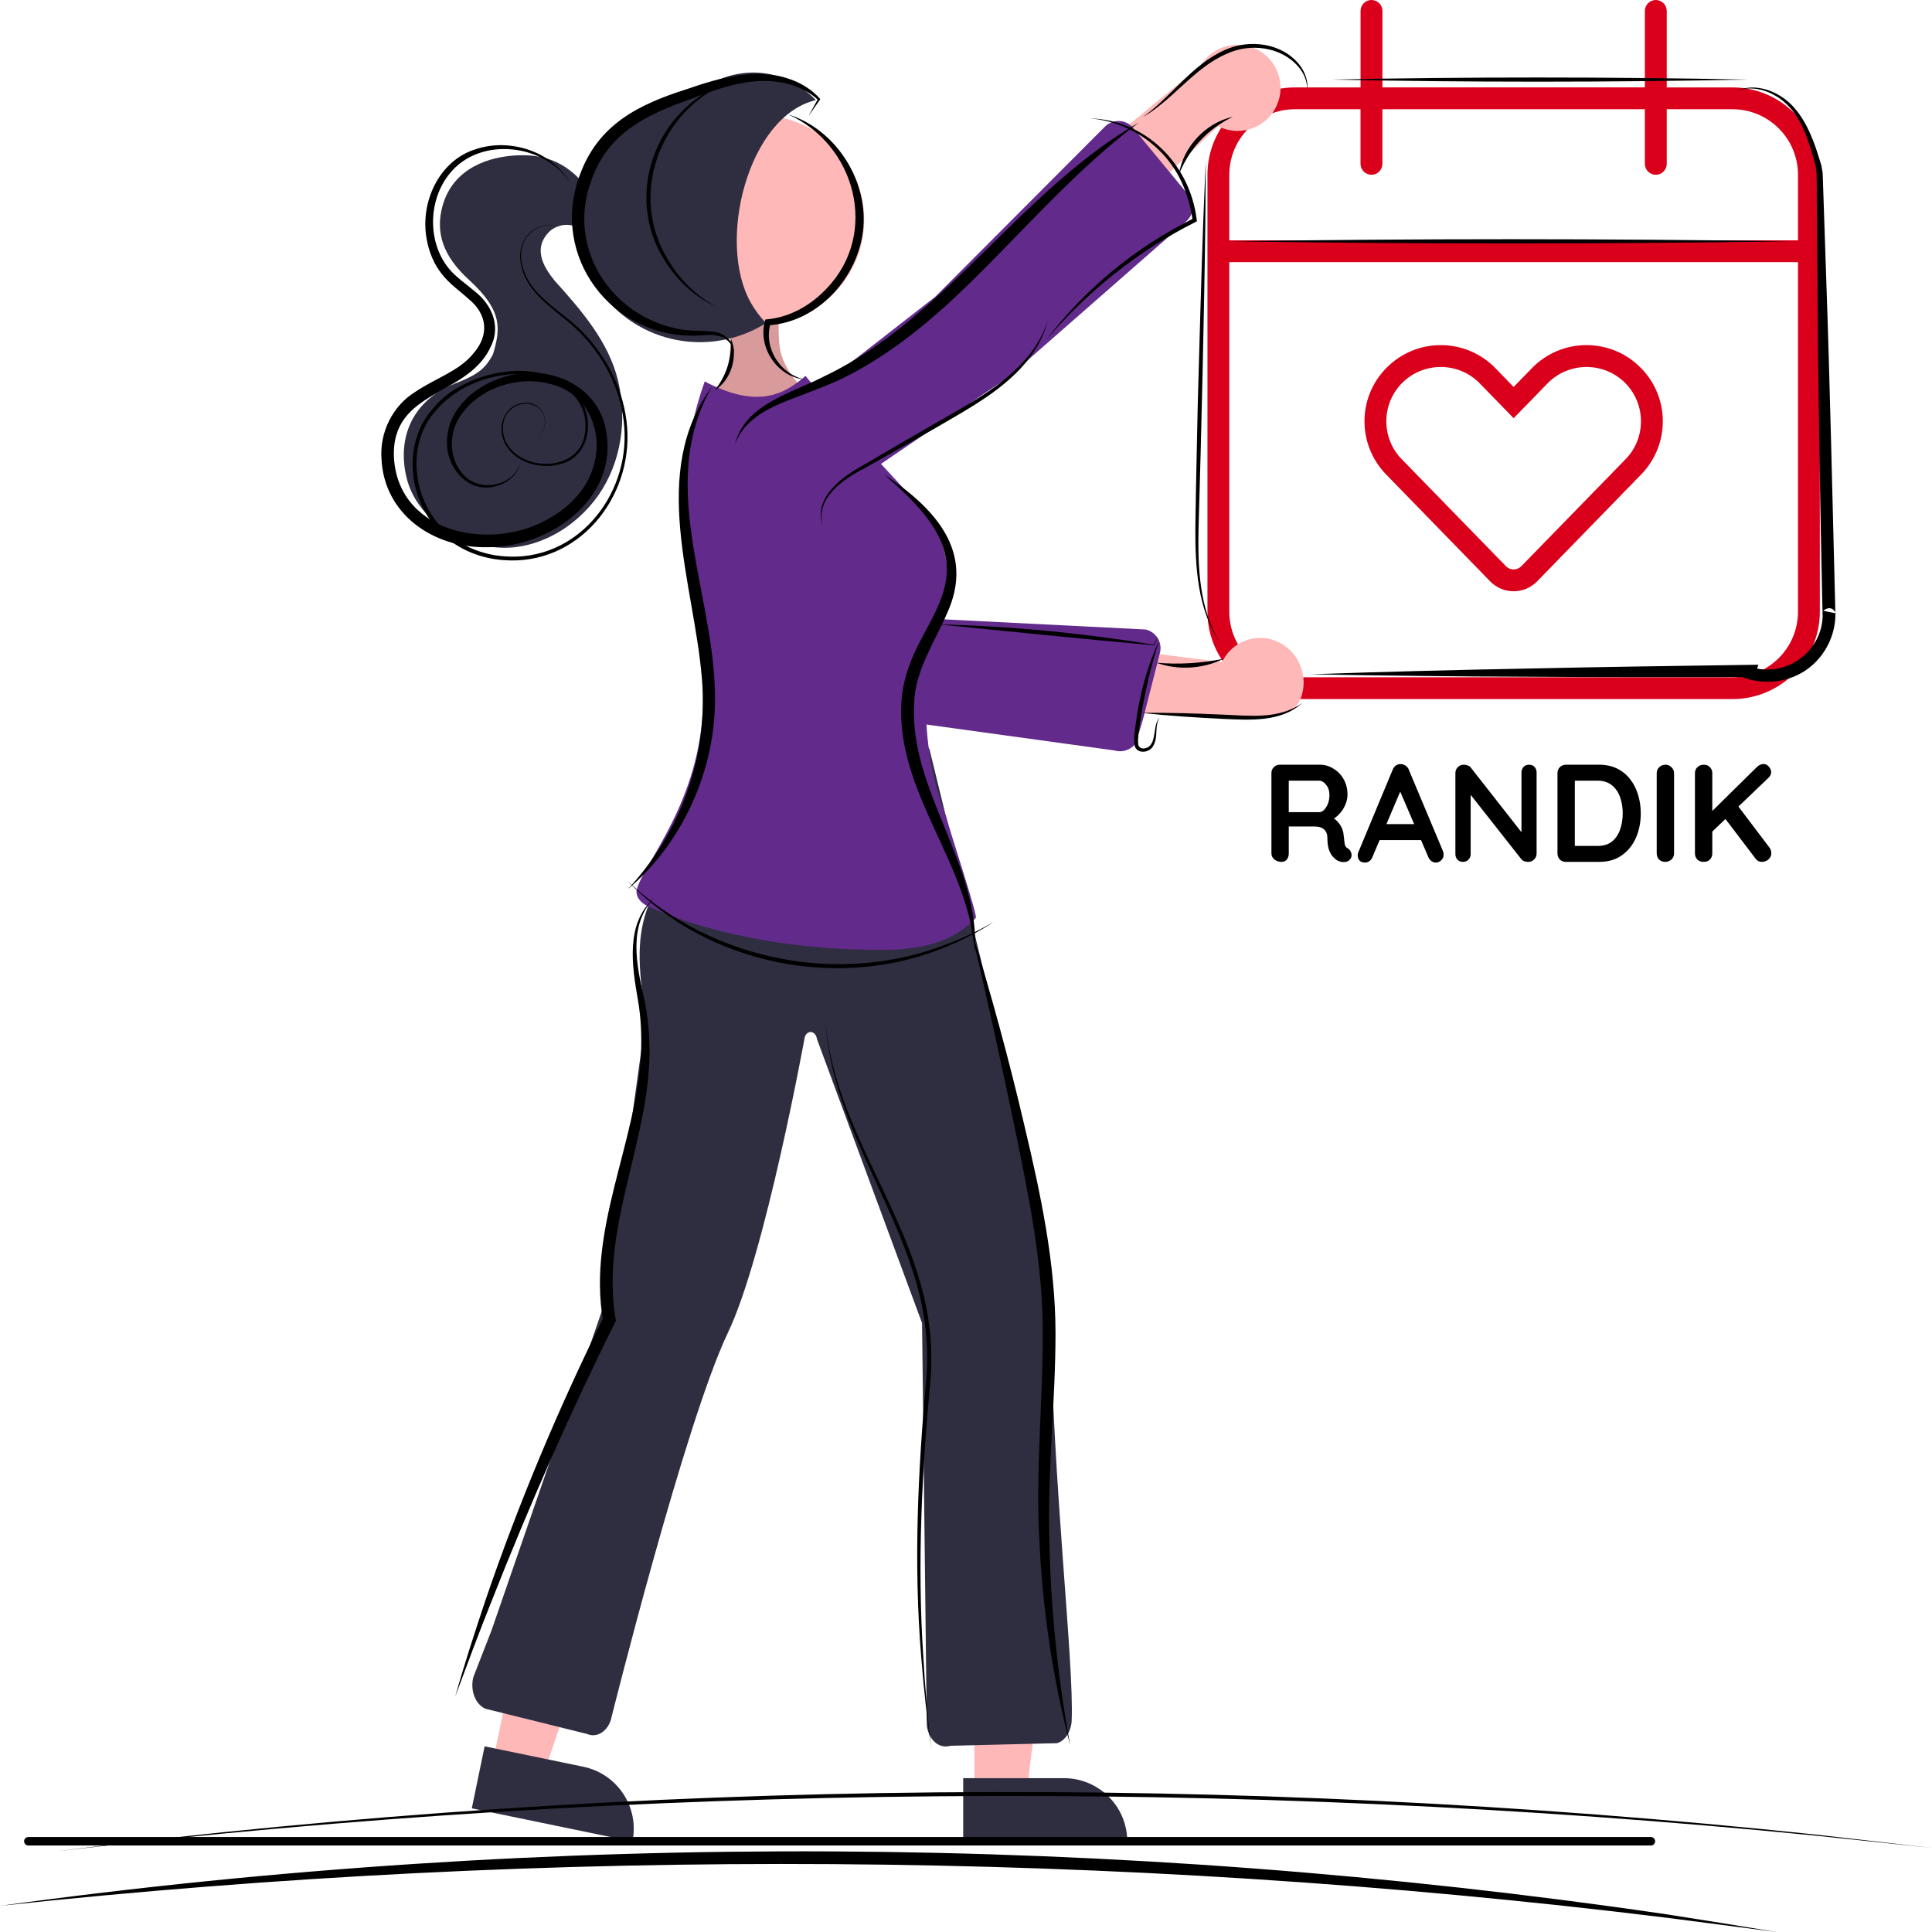 <svg width="334" height="334" viewBox="0 0 334 334" fill="none" xmlns="http://www.w3.org/2000/svg">
<g clip-path="url(#clip0_2020_24296)">
<path d="M122.313 68.337C122.313 68.337 125.655 66.425 126.134 61.417C126.612 56.409 126.134 54.74 126.134 54.74L134.732 53.784C134.732 53.784 134.453 56.321 134.732 59.513C135.211 64.998 140.946 69.058 140.946 69.058L122.313 68.344V68.337Z" fill="#D89A9A"/>
<path d="M168.45 309.983H177.476L181.768 275.208H168.45V309.983Z" fill="#FFB8B8"/>
<path d="M194.88 318.352H166.514V307.402H183.918C189.97 307.402 194.88 312.3 194.88 318.352Z" fill="#2F2E41"/>
<path d="M85.156 304.814L93.991 306.637L105.247 273.451L92.202 270.759L85.156 304.814Z" fill="#FFB8B8"/>
<path d="M109.341 318.359L81.564 312.623L83.78 301.902L100.823 305.424C106.749 306.645 110.563 312.439 109.333 318.359H109.341Z" fill="#2F2E41"/>
<path d="M163.488 301.931C161.861 301.931 160.477 300.394 160.22 298.306L159.403 228.733L141.233 179.633C141.137 178.847 140.578 178.31 139.974 178.427C139.599 178.501 139.282 178.825 139.128 179.28C139.128 179.28 132.296 216.894 125.854 230.366C118.396 245.955 105.586 297.386 105.586 297.386C104.894 299.438 103.12 300.468 101.493 299.762L83.912 295.401C82.175 294.644 81.247 292.195 81.829 289.937C81.851 289.849 84.98 281.87 85.002 281.782L104.997 223.887L111.653 175.905C108.73 157.654 111.255 155.381 125.581 136.078C125.876 135.791 140.791 106.862 160.676 129.482C175.054 188.392 181.312 212.497 181.533 225.932C182.055 257.574 185.663 286.783 185.273 297.379C185.206 299.284 184.183 300.909 182.755 301.357L164.306 301.806C164.041 301.887 163.776 301.931 163.503 301.931H163.488Z" fill="#2F2E41"/>
<path d="M131.331 56.078C141.317 56.078 149.412 47.992 149.412 38.018C149.412 28.044 141.317 19.958 131.331 19.958C121.345 19.958 113.25 28.044 113.25 38.018C113.25 47.992 121.345 56.078 131.331 56.078Z" fill="#FFB8B8"/>
<path d="M111.395 156.33C109.856 155.278 110.011 154.109 110.07 153.859C111.159 149.337 121.164 138.593 121.525 121.665C121.9 104.392 114.03 87.846 121.827 65.94C131.088 70.808 135.682 68.087 139.26 64.984C153.115 82.397 158.931 85.912 162.193 92.42C163.385 94.802 165.255 101.127 162.193 107.929C156.715 125.607 163.606 141.277 163.606 141.277C164.085 143.358 169.061 158.279 168.693 158.676C163.039 164.845 153.763 164.309 148.087 164.139C125.869 163.478 112.19 156.874 111.38 156.323L111.395 156.33Z" fill="#612A8B"/>
<path d="M141.034 17.31C141.034 17.31 132.288 7.14 119.493 16.479C107.714 17.318 98.843 27.532 99.674 39.305C100.514 51.071 110.74 59.932 122.526 59.101C126.045 58.851 129.446 57.733 132.435 55.85C131.397 54.792 130.521 53.608 129.8 52.336C123.851 41.849 129.292 20.068 141.034 17.318V17.31Z" fill="#2F2E41"/>
<path d="M102.435 33.738C98.504 27.951 94.175 26.664 89.456 26.855C84.737 27.047 78.325 28.929 76.491 35.65C75.269 40.121 76.491 44.202 81.093 48.394C87.012 53.806 86.489 56.939 85.223 61.263C84.015 63.506 82.852 64.594 79.48 65.984C71.088 68.933 68.673 75.823 70.263 82.5C71.853 89.177 78.509 93.825 85.51 94.604C92.511 95.383 99.549 91.258 103.503 85.537C107.456 79.816 108.45 72.433 106.838 65.763C105.225 59.093 100.469 53.608 95.927 48.571C94.477 46.769 91.782 43.224 94.963 40.055C96.303 38.717 99.49 37.981 101.353 40.783C102.406 42.371 104.717 38.489 104.842 36.628C104.968 34.768 102.546 33.003 102.435 33.746V33.738Z" fill="#2F2E41"/>
<path d="M285.396 319.05H4.903C4.498 319.05 4.167 318.719 4.167 318.315C4.167 317.91 4.498 317.579 4.903 317.579H285.396C285.801 317.579 286.132 317.91 286.132 318.315C286.132 318.719 285.801 319.05 285.396 319.05Z" fill="black"/>
<path d="M238.986 15.104H284.358V1.89C284.358 0.846 285.212 0 286.25 0C287.288 0 288.142 0.846 288.142 1.89V15.112H299.487C307.828 15.112 314.608 21.877 314.608 30.216V105.752C314.608 114.084 307.828 120.856 299.487 120.856H223.864C215.508 120.856 208.743 114.084 208.743 105.752V30.216C208.743 21.87 215.516 15.112 223.864 15.112H235.209V1.89C235.209 0.846 236.063 0 237.101 0C238.139 0 238.993 0.846 238.993 1.89V15.112L238.986 15.104ZM223.864 18.884C217.599 18.884 212.519 23.958 212.519 30.216V41.548H310.832V30.216C310.832 23.958 305.752 18.884 299.487 18.884H288.142V28.326C288.142 29.363 287.288 30.216 286.25 30.216C285.212 30.216 284.358 29.363 284.358 28.326V18.884H238.986V28.326C238.986 29.363 238.132 30.216 237.094 30.216C236.056 30.216 235.202 29.363 235.202 28.326V18.884H223.857H223.864ZM212.519 105.752C212.519 112.01 217.599 117.084 223.864 117.084H299.487C305.752 117.084 310.832 112.01 310.832 105.752V45.32H212.519V105.752ZM261.676 66.896L264.819 63.66C269.995 58.329 278.549 58.329 283.725 63.66C288.709 68.756 288.709 76.904 283.725 82.022L265.739 100.501C263.516 102.788 259.835 102.788 257.612 100.501L239.626 82.022C234.642 76.897 234.642 68.756 239.626 63.66C244.802 58.329 253.357 58.329 258.532 63.66L261.676 66.896ZM242.321 79.382L260.328 97.862C261.065 98.641 262.287 98.641 263.023 97.862L281.03 79.382C284.571 75.749 284.571 69.94 281.03 66.278C277.32 62.498 271.224 62.498 267.536 66.278L261.676 72.3L255.815 66.278C252.127 62.498 246.031 62.498 242.321 66.278C238.78 69.94 238.78 75.742 242.321 79.382Z" fill="#DA001B"/>
<path d="M222.281 111.767C218.976 109.267 214.345 109.973 211.93 113.333C211.673 113.694 211.445 114.076 211.253 114.473L185.111 111.105L189.631 122.886L213.521 124.151C216.09 124.062 223.253 124.754 224.814 120.871C226.117 117.621 225.072 113.856 222.281 111.775V111.767Z" fill="#FFB8B8"/>
<path d="M196.117 128.769C195.874 129.041 195.594 129.269 195.277 129.445C194.497 129.894 193.562 129.997 192.693 129.739L154.367 124.459L132.06 103.965C129.1 102.737 127.135 99.891 127.032 96.692C126.892 92.192 130.433 88.434 134.931 88.294C135.814 88.265 136.705 88.383 137.552 88.64L158.909 106.855L198.046 108.826C199.827 109.23 200.954 111.002 200.549 112.782C200.549 112.811 200.534 112.841 200.527 112.863L197.707 123.93C197.574 124.445 196.463 128.364 196.109 128.761L196.117 128.769Z" fill="#612A8B"/>
<path d="M221.03 17.406C219.83 21.311 215.692 23.502 211.783 22.311C211.364 22.186 210.959 22.017 210.576 21.818L191.56 39.974L189.115 26.539L207.55 11.354C209.663 7.832 214.235 6.692 217.761 8.802C220.713 10.567 222.068 14.126 221.037 17.406H221.03Z" fill="#FFB8B8"/>
<path d="M195.66 21.87C195.749 21.951 195.83 22.039 195.903 22.134L205.437 33.687C206.6 35.099 206.401 37.18 204.988 38.342C204.951 38.371 204.914 38.4 204.885 38.422L174.318 65.204L142.153 87.111C139.407 88.765 135.954 88.662 133.311 86.853L130.462 82.971C126.752 80.419 128.659 79.228 131.213 75.521C131.714 74.793 132.332 74.146 133.039 73.617L161.655 51.328L191.184 21.73C192.487 20.597 194.438 20.656 195.675 21.862L195.66 21.87Z" fill="#612A8B"/>
<path d="M123.108 66.807C112.875 84.529 124.558 104.34 123.549 123.099C122.931 134.747 117.417 146.233 108.538 153.719C117.675 143.932 122.475 130.651 121.348 117.378C120.023 100.906 112.079 81.676 123.108 66.807Z" fill="black"/>
<path d="M127.039 76.933C128.644 69.947 136.691 68.028 142.278 65.16C149.876 61.572 156.517 56.292 162.679 50.637C173.766 40.496 183.763 28.73 196.934 21.156C184.956 30.047 175.069 42.173 164.173 52.262C158.571 57.373 152.453 62.086 145.562 65.462C142.146 67.079 138.502 68.256 135.034 69.705C131.655 71.139 128.254 73.256 127.039 76.926V76.933Z" fill="black"/>
<path d="M142.278 91.067C140.445 86.125 145.51 82.441 149.287 80.397C153.255 78.044 157.26 75.749 161.25 73.426C167.184 69.984 173.515 66.807 177.888 61.402C179.324 59.623 180.45 57.586 181.135 55.38C180.612 57.63 179.545 59.74 178.176 61.623C173.965 67.249 167.523 70.587 161.611 74.065C157.591 76.338 153.594 78.639 149.567 80.889C145.753 82.831 140.806 86.155 142.271 91.074L142.278 91.067Z" fill="black"/>
<path d="M188.416 20.458C198.193 20.752 205.732 28.444 206.888 38.003L206.924 38.253L206.696 38.371C196.809 43.327 188.026 50.335 180.863 58.763C187.562 49.909 196.426 42.68 206.372 37.731L206.181 38.099C205.872 35.863 205.275 33.665 204.333 31.62C201.543 25.363 195.263 21.039 188.409 20.458H188.416Z" fill="black"/>
<path d="M197.471 20.303C202.522 16.752 205.945 11.236 211.739 8.648C216.002 6.692 221.692 7.42 224.674 11.236C225.616 12.472 226.205 14.06 225.977 15.597C226.036 14.053 225.388 12.582 224.394 11.464C221.391 8.03 216.053 7.42 212.034 9.317C206.394 11.744 202.779 17.303 197.471 20.296V20.303Z" fill="black"/>
<path d="M203.81 30.15C204.502 25.421 208.463 21.193 213.145 20.193C208.846 22.237 205.57 25.723 203.81 30.15Z" fill="black"/>
<path d="M211.069 111.355C206.976 105.465 206.608 97.942 206.652 91.001C206.74 83.963 206.932 76.941 207.064 69.91C207.256 62.969 207.756 45.004 208.014 38.283L208.448 27.745L208.375 38.29C208.198 53.424 207.668 75.823 207.211 91.008C207.049 97.942 207.248 105.303 211.062 111.355H211.069Z" fill="black"/>
<path d="M299.87 15.869C303.308 14.082 307.6 15.751 310.066 18.494C312.621 21.333 313.806 25.076 314.888 28.642L315.102 29.959V29.981C315.102 29.981 315.735 49.019 315.742 49.019C316.368 66.734 316.81 87.089 317.266 104.825L317.281 105.414V105.708L317.295 105.848V105.906C317.295 105.906 317.295 105.936 317.295 105.921C317.73 107.061 317.119 104.053 315.197 105.59L317.303 106.017C317.354 109.738 315.565 113.363 312.584 115.584C309.286 118.055 304.839 118.481 301.033 117.01C301.143 116.694 301.408 115.922 301.504 115.65L302.513 117.054C293.06 117.076 274.007 117.076 264.554 116.996C251.899 116.951 239.251 116.819 226.595 116.569C239.243 116.128 251.891 115.804 264.547 115.569C274.014 115.348 293.03 115.054 302.498 114.937L303.992 114.915L303.506 116.334L303.389 116.672L302.704 115.319C308.844 117.268 315.249 112.481 315.094 106.053L317.2 106.48C315.271 108.002 314.66 104.987 315.094 106.12C315.072 105.781 315.057 105.223 315.05 104.877C314.653 87.125 314.314 66.778 314.196 49.041C314.196 49.1 314.049 29.789 314.064 30.098L313.902 28.775C313.055 25.627 311.98 21.568 309.646 18.84C307.364 16.119 303.315 14.303 299.855 15.869H299.87Z" fill="black"/>
<path d="M152.909 82.059C161.464 87.758 168.693 95.266 163.702 106.083C161.508 111.172 158.225 115.856 158.033 121.525C157.142 136.711 169.547 149.506 168.524 164.757C167.663 149.366 154.904 137.144 155.832 121.386C156.038 117.481 157.533 113.657 159.373 110.289C161.133 106.951 163.047 103.715 163.555 100.2C164.644 92.486 158.166 86.772 152.902 82.059H152.909Z" fill="black"/>
<path d="M108.538 152.344C123.137 166.132 145.378 170.552 164.055 163.081C166.72 162.073 169.282 160.823 171.763 159.404C169.378 160.97 166.823 162.294 164.195 163.419C145.584 171.478 122.607 166.978 108.538 152.352V152.344Z" fill="black"/>
<path d="M162.2 107.936C174.693 108.237 187.165 109.451 199.496 111.458L199.422 111.495L200.232 110.039L199.547 111.561C188.828 110.635 172.838 109.002 162.2 107.936Z" fill="black"/>
<path d="M200.379 110.73C199.039 115.032 197.95 119.393 197.265 123.842C197.081 125.408 196.632 127.195 196.772 128.732C196.882 129.166 197.25 129.423 197.736 129.394C199.584 129.232 199.474 126.938 199.783 125.548C199.901 124.989 200.107 124.43 200.49 124.004C199.857 124.974 199.967 126.136 199.864 127.269C199.805 127.835 199.68 128.438 199.356 128.967C198.738 130.159 196.573 130.431 196.154 128.923C195.874 127.121 196.36 125.496 196.536 123.739C197.243 119.268 198.495 114.863 200.372 110.738L200.379 110.73Z" fill="black"/>
<path d="M123.564 67.491C125.633 64.881 126.575 61.807 126.332 58.483C127.68 61.572 126.406 65.69 123.564 67.491Z" fill="black"/>
<path d="M139.746 20.105L141.424 17.075L141.446 17.296C140.018 15.95 138.236 15.06 136.374 14.545C130.58 12.979 124.83 15.031 119.368 17.134C111.667 19.862 105.159 22.987 102.273 31.091C97.856 42.658 105.49 54.681 117.439 56.895C119.412 57.306 121.348 57.078 123.358 57.343C125.331 57.52 127.591 59.52 126.641 61.586C127.009 60.63 126.553 59.601 125.861 58.961C124.389 57.535 122.239 57.939 120.347 58.02C105.704 58.483 95.007 44.246 100.212 30.334C103.385 21.487 110.423 18.046 118.749 15.406C124.322 13.479 130.771 11.582 136.639 13.714C138.619 14.406 140.452 15.568 141.814 17.141L141.741 17.252L139.753 20.09L139.746 20.105Z" fill="black"/>
<path d="M98.666 31.753C94.337 24.84 82.992 23.465 77.75 29.995C74.018 34.532 73.856 41.805 77.559 46.379C78.759 47.872 80.474 48.99 82.087 50.379C84.877 52.527 86.54 56.123 85.017 59.549C81.196 68.734 67.524 67.124 68.106 79.161C68.945 92.574 85.532 95.486 95.36 89.376C98.703 87.412 101.507 84.397 102.597 80.639C104.342 74.97 101.883 68.491 95.979 66.631C90.406 64.748 83.588 66.631 79.988 71.344C77.522 74.418 77.382 79.279 80.216 82.162C82.999 85.213 88.97 83.985 89.993 79.853C89.632 81.926 87.799 83.522 85.775 84.037C81.188 85.382 77.375 81.191 77.279 76.816C76.985 70.013 83.839 65.212 90.045 64.579C96.781 63.689 103.716 67.602 104.806 74.624C106.867 86.397 94.801 94.751 84.111 94.597C74.99 94.758 66.354 88.942 65.949 79.257C65.625 74.786 67.863 70.197 71.699 67.807C75.284 65.373 79.326 64.175 81.77 61.182C84.604 57.998 84.325 54.365 80.968 51.644C79.502 50.306 77.721 49.107 76.352 47.335C74.982 45.607 74.158 43.519 73.775 41.393C72.567 35.069 75.836 27.774 82.234 25.796C88.19 23.796 95.552 26.193 98.658 31.745L98.666 31.753Z" fill="black"/>
<path d="M97.584 39.842C96.104 38.43 93.741 38.761 92.195 39.879C90.546 40.996 89.876 43.063 90.133 44.974C90.943 51.196 97.51 53.696 101.257 57.961C105.262 62.292 107.957 67.903 108.413 73.823C109.392 86.118 99.895 97.847 87.041 96.832C83.081 96.553 79.149 94.979 76.285 92.162C70.528 86.603 69.402 76.521 74.982 70.462C80.703 63.506 96.126 60.785 100.86 70.036C102.619 73.632 101.471 78.838 97.311 80.103C93.608 81.338 88.646 80.022 87.093 76.191C85.856 73.301 87.542 69.646 90.921 69.66C93.078 69.565 94.676 71.521 94.153 73.609C93.954 74.558 93.306 75.47 92.349 75.757C93.299 75.455 93.932 74.543 94.109 73.602C94.838 70.065 90.671 68.683 88.293 70.815C86.813 72.102 86.622 74.359 87.343 76.095C89.581 81.434 99.314 81.779 100.941 75.793C102.575 69.396 96.951 64.991 91.009 64.712C85.282 64.322 79.252 66.52 75.446 70.874C70.116 76.698 71.287 86.361 76.801 91.648C79.51 94.339 83.272 95.876 87.093 96.17C99.586 97.214 108.818 85.816 107.927 73.867C107.515 68.065 104.887 62.513 100.97 58.24C97.216 53.975 90.663 51.291 89.957 45.004C89.721 43.048 90.45 40.923 92.143 39.812C93.719 38.702 96.119 38.4 97.584 39.849V39.842Z" fill="black"/>
<path d="M125.64 14.31C114.008 19.333 108.752 33.599 115.333 44.636C117.328 48.151 120.288 51.115 123.859 53.056C120.104 51.372 116.982 48.423 114.84 44.923C107.809 33.775 113.309 18.693 125.633 14.31H125.64Z" fill="black"/>
<path d="M199.901 114.569C203.862 114.907 207.653 114.672 211.548 113.878C208.006 115.665 203.626 115.922 199.901 114.569Z" fill="black"/>
<path d="M197.317 123.239C202.051 123.18 206.777 123.334 211.504 123.548C216.105 123.739 221.17 124.379 225.116 121.525C221.486 124.893 216.046 124.474 211.474 124.283C206.748 124.048 202.029 123.754 197.324 123.239H197.317Z" fill="black"/>
<path d="M167.766 160.242C171.299 171.662 174.443 183.207 177.16 194.848C179.92 206.503 182.453 218.372 182.475 230.425C182.475 242.418 181.069 254.25 181.407 266.215C181.65 278.105 182.85 289.989 185.015 301.747C182.011 290.18 180.222 278.26 179.685 266.273C178.985 254.339 180.318 242.338 180.266 230.439C180.303 218.6 177.874 206.901 175.481 195.216C173.052 183.531 170.475 171.875 167.758 160.235L167.766 160.242Z" fill="black"/>
<path d="M142.742 176.758C144.067 193.142 154.845 206.518 159.182 222.042C160.669 227.233 161.28 232.719 160.897 238.102C159.38 254.147 158.541 270.266 159.616 286.378C159.918 291.739 160.382 297.1 161.007 302.438C160.256 297.114 159.675 291.768 159.255 286.408C157.923 270.303 158.688 254.133 160.161 238.072C160.558 232.726 159.984 227.38 158.541 222.233C154.256 206.783 143.662 193.157 142.75 176.773L142.742 176.758Z" fill="black"/>
<path d="M113.191 155.183C108.479 159.867 110.062 166.926 111.38 172.736C112.05 175.832 112.293 179.001 112.293 182.156C112.087 197.797 103.694 212.644 106.477 228.329C98.577 244.169 91.451 260.383 84.965 276.855C82.778 282.297 80.747 287.805 78.693 293.313C80.29 287.658 82.116 282.069 83.979 276.495C89.684 259.795 96.546 243.492 104.357 227.667L104.261 228.358C101.508 212.519 110.033 197.664 110.82 182.104C110.938 179.038 110.82 175.964 110.29 172.934C109.282 167.088 108.038 159.529 113.184 155.183H113.191Z" fill="black"/>
<path d="M212.998 41.717C243.977 41.232 278.417 41.239 309.418 41.717C278.409 42.195 243.985 42.202 212.998 41.717Z" fill="black"/>
<path d="M230.056 13.758C253.15 13.273 278.829 13.28 301.938 13.758C278.822 14.236 253.158 14.244 230.056 13.758Z" fill="black"/>
<path d="M0 329.478C95.125 316.381 193.106 316.999 288.105 330.941C294.451 331.926 300.79 332.956 307.121 334L288.024 331.522C192.819 319.808 95.36 319.241 0 329.478Z" fill="black"/>
<path d="M10.226 319.984C110.717 307.424 213.145 306.49 313.85 317.153L334 319.462L313.828 317.337C213.079 307.358 110.784 308.299 10.219 319.991L10.226 319.984Z" fill="black"/>
<path d="M136.19 19.766C144.288 22.237 149.95 30.848 149.258 39.312C148.565 47.806 141.468 55.748 132.759 56.24L133.23 55.85C131.942 60.057 134.791 64.704 139.135 65.601C134.452 65.212 131 60.138 132.222 55.586L132.31 55.233L132.693 55.196C136.661 54.814 140.313 52.688 142.992 49.784C152.026 40.283 147.881 24.914 136.205 19.759L136.19 19.766Z" fill="black"/>
<path d="M221.528 149C221.08 149 220.68 148.864 220.328 148.592C219.976 148.304 219.8 147.952 219.8 147.536V133.664C219.8 133.248 219.936 132.904 220.208 132.632C220.496 132.344 220.848 132.2 221.264 132.2H228.176C229.008 132.2 229.784 132.424 230.504 132.872C231.24 133.304 231.832 133.912 232.28 134.696C232.728 135.464 232.952 136.352 232.952 137.36C232.952 137.968 232.824 138.56 232.568 139.136C232.328 139.712 231.992 140.232 231.56 140.696C231.144 141.16 230.672 141.52 230.144 141.776L230.168 141.224C230.616 141.464 230.984 141.752 231.272 142.088C231.576 142.408 231.808 142.76 231.968 143.144C232.144 143.512 232.248 143.912 232.28 144.344C232.344 144.744 232.384 145.096 232.4 145.4C232.432 145.704 232.48 145.96 232.544 146.168C232.624 146.376 232.768 146.536 232.976 146.648C233.328 146.856 233.544 147.16 233.624 147.56C233.72 147.944 233.632 148.288 233.36 148.592C233.184 148.8 232.96 148.936 232.688 149C232.416 149.048 232.144 149.048 231.872 149C231.6 148.936 231.376 148.856 231.2 148.76C230.928 148.6 230.656 148.368 230.384 148.064C230.112 147.744 229.888 147.32 229.712 146.792C229.552 146.264 229.472 145.584 229.472 144.752C229.472 144.48 229.424 144.232 229.328 144.008C229.232 143.768 229.096 143.568 228.92 143.408C228.744 143.232 228.52 143.104 228.248 143.024C227.976 142.928 227.656 142.88 227.288 142.88H222.44L222.8 142.328V147.536C222.8 147.952 222.688 148.304 222.464 148.592C222.24 148.864 221.928 149 221.528 149ZM222.464 140.408H228.056C228.344 140.408 228.624 140.28 228.896 140.024C229.168 139.752 229.392 139.392 229.568 138.944C229.744 138.48 229.832 137.976 229.832 137.432C229.832 136.728 229.64 136.144 229.256 135.68C228.888 135.2 228.488 134.96 228.056 134.96H222.512L222.8 134.192V140.984L222.464 140.408ZM242.445 135.968L237.261 148.16C237.149 148.464 236.973 148.704 236.733 148.88C236.509 149.04 236.261 149.12 235.989 149.12C235.557 149.12 235.237 149 235.029 148.76C234.821 148.52 234.717 148.224 234.717 147.872C234.717 147.728 234.741 147.576 234.789 147.416L240.765 133.064C240.893 132.744 241.085 132.496 241.341 132.32C241.613 132.144 241.901 132.072 242.205 132.104C242.493 132.104 242.757 132.192 242.997 132.368C243.253 132.528 243.437 132.76 243.549 133.064L249.453 147.128C249.533 147.336 249.573 147.528 249.573 147.704C249.573 148.136 249.429 148.48 249.141 148.736C248.869 148.992 248.565 149.12 248.229 149.12C247.941 149.12 247.677 149.032 247.437 148.856C247.213 148.68 247.037 148.44 246.909 148.136L241.749 136.112L242.445 135.968ZM238.005 145.232L239.325 142.472H245.805L246.261 145.232H238.005ZM264.349 132.2C264.733 132.2 265.045 132.328 265.285 132.584C265.525 132.84 265.645 133.16 265.645 133.544V147.536C265.645 147.952 265.501 148.304 265.213 148.592C264.941 148.864 264.597 149 264.181 149C263.973 149 263.757 148.968 263.533 148.904C263.325 148.824 263.165 148.72 263.053 148.592L253.621 136.616L254.245 136.232V147.656C254.245 148.04 254.117 148.36 253.861 148.616C253.621 148.872 253.301 149 252.901 149C252.517 149 252.205 148.872 251.965 148.616C251.725 148.36 251.605 148.04 251.605 147.656V133.664C251.605 133.248 251.741 132.904 252.013 132.632C252.301 132.344 252.653 132.2 253.069 132.2C253.293 132.2 253.525 132.248 253.765 132.344C254.005 132.424 254.181 132.552 254.293 132.728L263.437 144.392L263.029 144.68V133.544C263.029 133.16 263.149 132.84 263.389 132.584C263.629 132.328 263.949 132.2 264.349 132.2ZM276.453 132.2C277.605 132.2 278.629 132.416 279.525 132.848C280.421 133.28 281.173 133.888 281.781 134.672C282.405 135.44 282.869 136.336 283.173 137.36C283.493 138.368 283.653 139.448 283.653 140.6C283.653 142.152 283.373 143.568 282.813 144.848C282.253 146.112 281.437 147.12 280.365 147.872C279.309 148.624 278.005 149 276.453 149H270.717C270.301 149 269.949 148.864 269.661 148.592C269.389 148.304 269.253 147.952 269.253 147.536V133.664C269.253 133.248 269.389 132.904 269.661 132.632C269.949 132.344 270.301 132.2 270.717 132.2H276.453ZM276.213 146.24C277.221 146.24 278.045 145.984 278.685 145.472C279.325 144.944 279.789 144.256 280.077 143.408C280.381 142.544 280.533 141.608 280.533 140.6C280.533 139.848 280.445 139.136 280.269 138.464C280.109 137.776 279.853 137.176 279.501 136.664C279.149 136.136 278.701 135.72 278.157 135.416C277.613 135.112 276.965 134.96 276.213 134.96H272.013L272.253 134.744V146.504L272.109 146.24H276.213ZM289.409 147.536C289.409 147.952 289.257 148.304 288.953 148.592C288.649 148.864 288.297 149 287.897 149C287.449 149 287.089 148.864 286.817 148.592C286.545 148.304 286.409 147.952 286.409 147.536V133.664C286.409 133.248 286.553 132.904 286.841 132.632C287.129 132.344 287.497 132.2 287.945 132.2C288.329 132.2 288.665 132.344 288.953 132.632C289.257 132.904 289.409 133.248 289.409 133.664V147.536ZM304.587 149C304.139 149 303.779 148.816 303.507 148.448L297.963 141.152L300.147 138.92L305.883 146.504C306.107 146.808 306.219 147.136 306.219 147.488C306.219 147.936 306.051 148.304 305.715 148.592C305.379 148.864 305.003 149 304.587 149ZM304.875 132.08C305.259 132.08 305.571 132.24 305.811 132.56C306.067 132.864 306.195 133.176 306.195 133.496C306.195 133.832 306.051 134.144 305.763 134.432L295.707 144.056L295.587 140.624L303.699 132.632C304.067 132.264 304.459 132.08 304.875 132.08ZM294.507 149C294.059 149 293.699 148.864 293.427 148.592C293.155 148.304 293.019 147.952 293.019 147.536V133.664C293.019 133.248 293.163 132.904 293.451 132.632C293.739 132.344 294.107 132.2 294.555 132.2C295.003 132.2 295.355 132.344 295.611 132.632C295.883 132.904 296.019 133.248 296.019 133.664V147.536C296.019 147.952 295.883 148.304 295.611 148.592C295.339 148.864 294.971 149 294.507 149Z" fill="black"/>
</g>
<defs>
<clipPath id="clip0_2020_24296">
<rect width="334" height="334" fill="white"/>
</clipPath>
</defs>
</svg>
